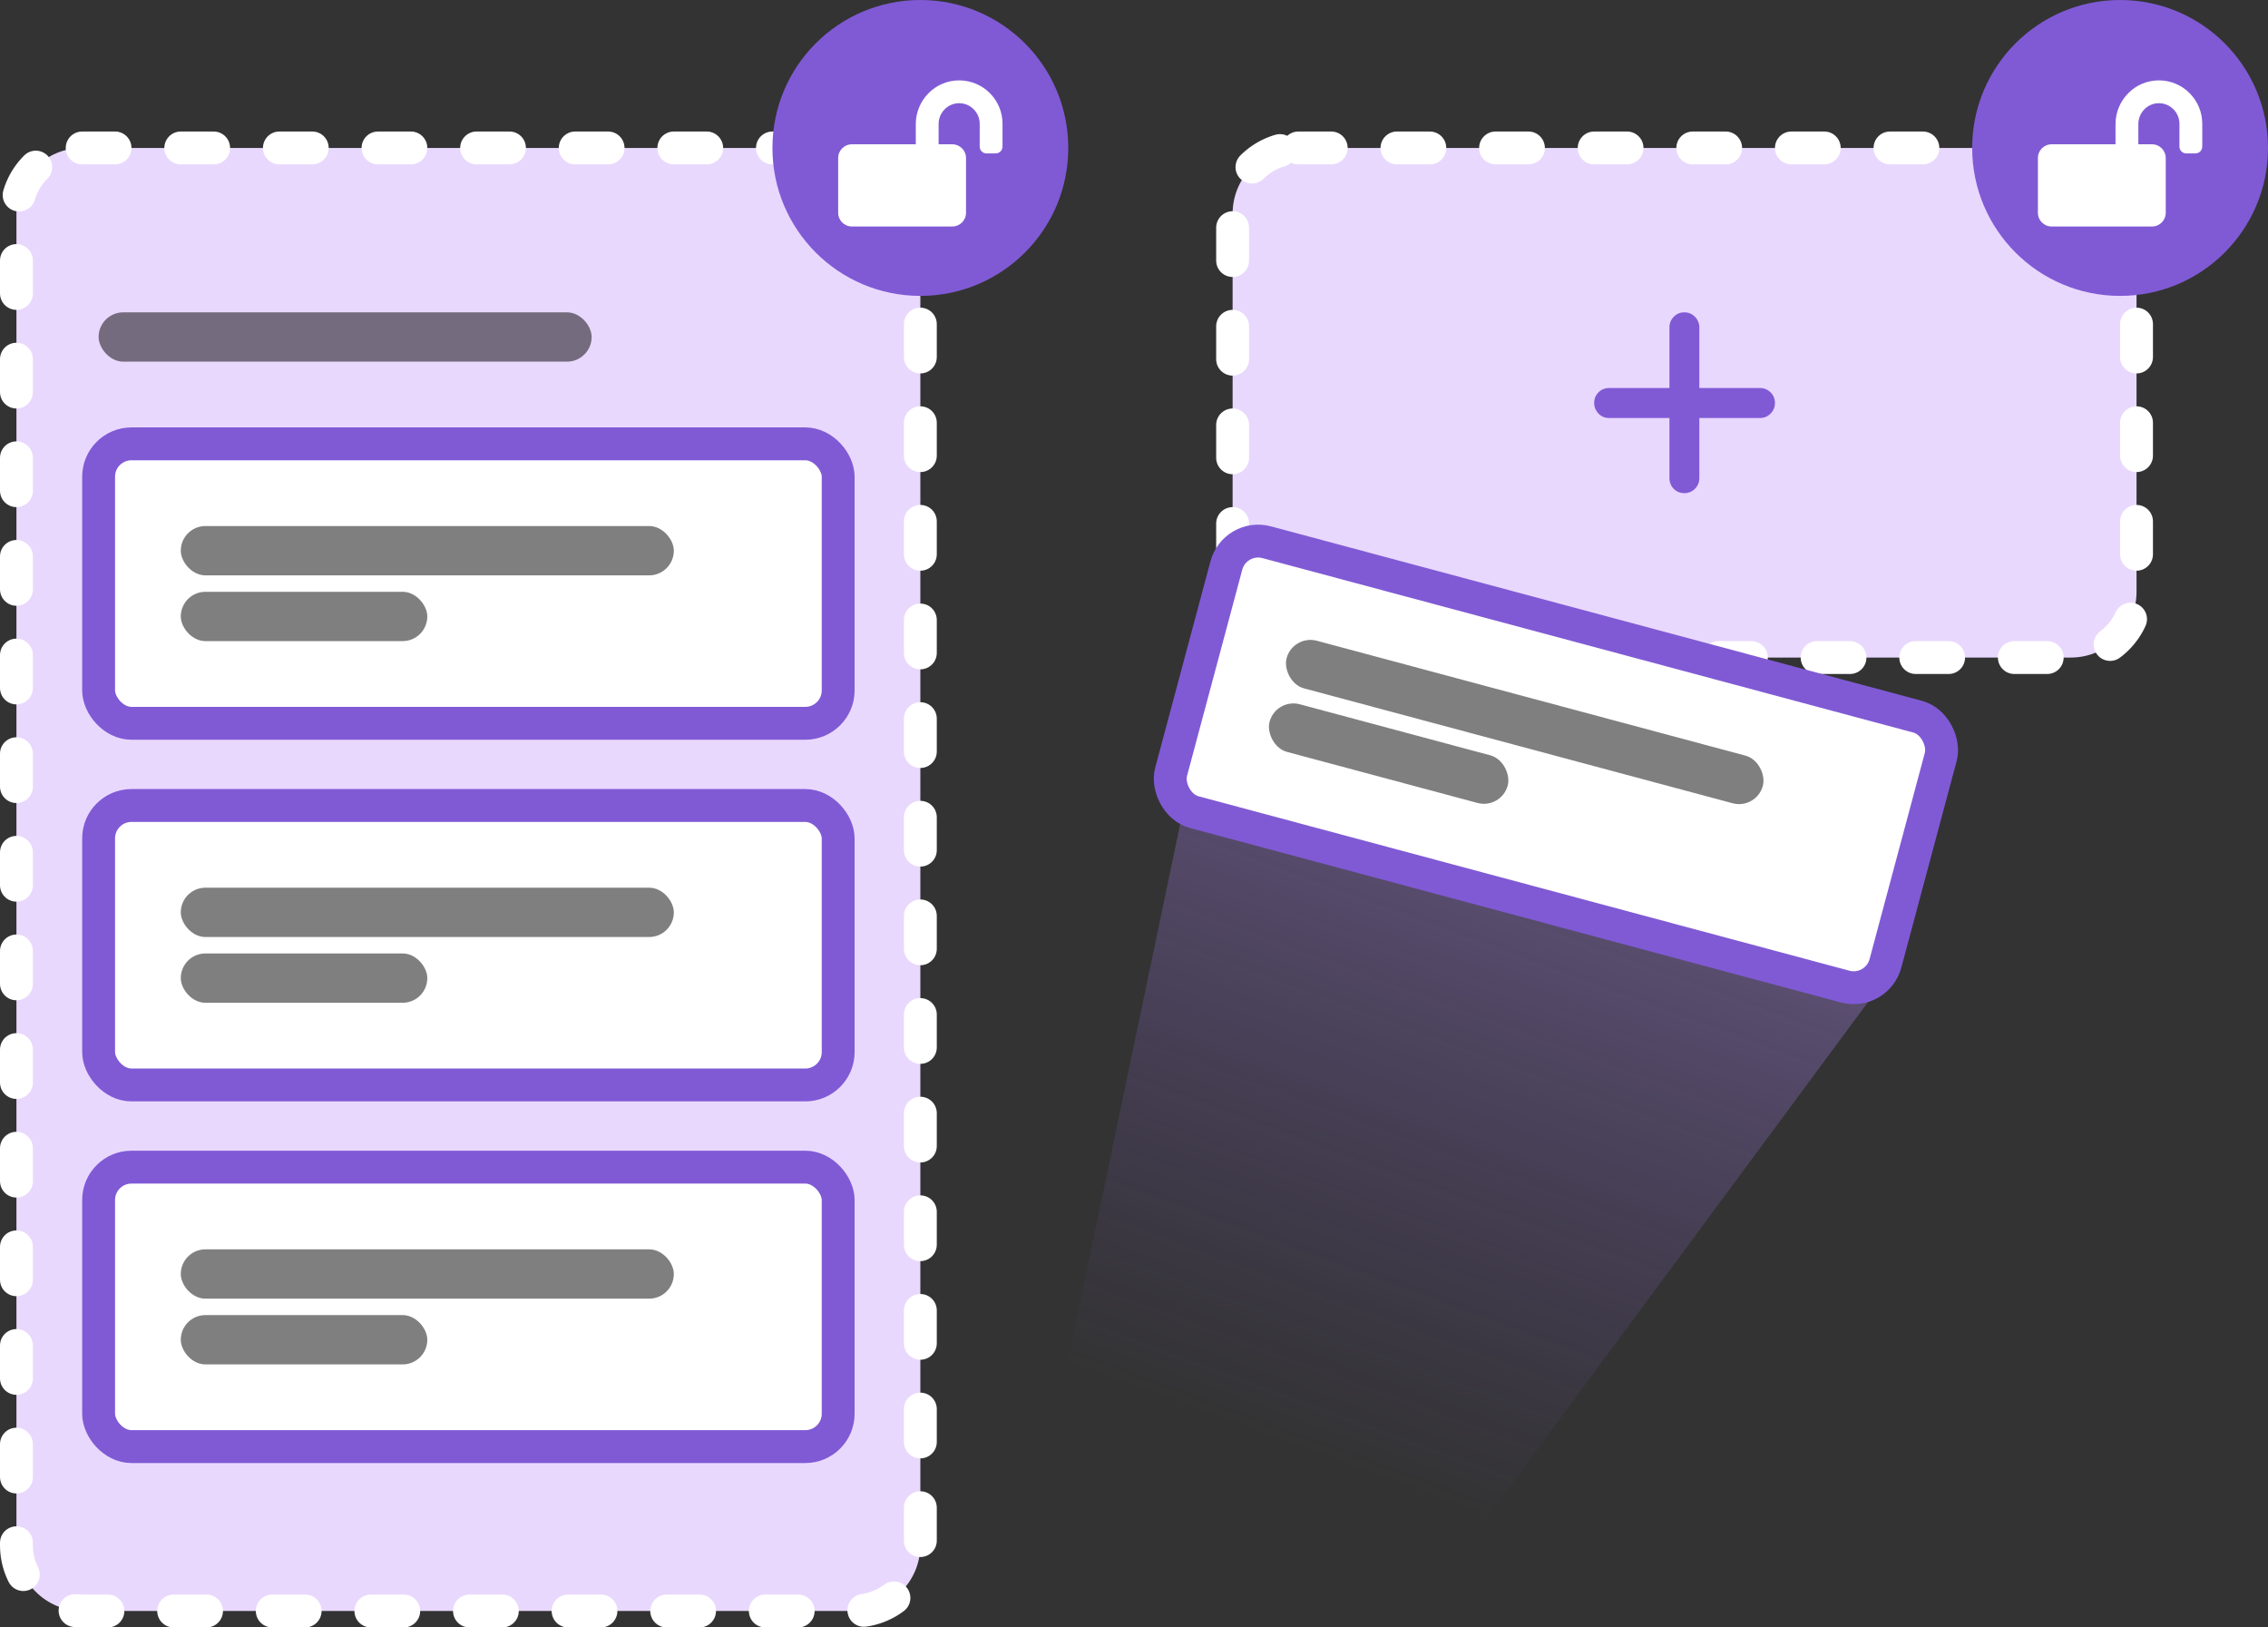 <?xml version="1.0" encoding="UTF-8"?>
<svg width="138px" height="99px" viewBox="0 0 138 99" version="1.1" xmlns="http://www.w3.org/2000/svg" xmlns:xlink="http://www.w3.org/1999/xlink">
    <rect x="0" y="0" width="138" height="99" fill="#333333" stroke="none"/>
    <title>open-sort-icon</title>
    <defs>
        <linearGradient x1="63.096%" y1="7.285%" x2="36.959%" y2="88.729%" id="linearGradient-1">
            <stop stop-color="#B793EC" stop-opacity="0.5" offset="0%"></stop>
            <stop stop-color="#805AD5" stop-opacity="0" offset="100%"></stop>
        </linearGradient>
    </defs>
    <g id="icons" stroke="none" stroke-width="1" fill="none" fill-rule="evenodd">
        <g id="open-sort-icon" transform="translate(1, 0)">
            <g id="open-group" transform="translate(0, 9)" fill="#E9D8FD" stroke="#FFFFFF" stroke-dasharray="2,4" stroke-linecap="round" stroke-linejoin="round" stroke-width="2">
                <path d="M4,0 L51,0 C53.209,-4.05812251e-16 55,1.791 55,4 L55,85 C55,87.209 53.209,89 51,89 L4,89 C1.791,89 2.705415e-16,87.209 0,85 L0,4 C-2.705415e-16,1.791 1.791,4.05812251e-16 4,0 Z"></path>
            </g>
            <rect id="Rectangle" fill-opacity="0.5" fill="#000000" x="5" y="19" width="30" height="3" rx="1.5"></rect>
            <g id="open-group-copy" transform="translate(74, 9)" fill="#E9D8FD" stroke="#FFFFFF" stroke-dasharray="2,4" stroke-linecap="round" stroke-linejoin="round" stroke-width="2">
                <path d="M4,0 L51,0 C53.209,-4.05812251e-16 55,1.791 55,4 L55,27 C55,29.209 53.209,31 51,31 L4,31 C1.791,31 2.705415e-16,29.209 0,27 L0,4 C-2.705415e-16,1.791 1.791,4.05812251e-16 4,0 Z" id="open-group"></path>
            </g>
            <path d="M101.489,30 C101.618,30 101.737,29.976 101.848,29.928 C101.958,29.881 102.055,29.815 102.137,29.73 C102.219,29.646 102.283,29.549 102.329,29.438 C102.376,29.328 102.399,29.211 102.399,29.086 L102.399,29.086 L102.399,25.43 L106.08,25.43 C106.337,25.43 106.554,25.341 106.732,25.161 C106.911,24.981 107,24.766 107,24.517 C107,24.26 106.911,24.043 106.732,23.867 C106.554,23.691 106.337,23.603 106.08,23.603 L106.08,23.603 L102.399,23.603 L102.399,19.925 C102.399,19.668 102.31,19.45 102.131,19.27 C101.953,19.09 101.739,19 101.489,19 C101.232,19 101.017,19.09 100.842,19.27 C100.667,19.45 100.58,19.668 100.58,19.925 L100.58,19.925 L100.58,23.603 L96.91,23.603 C96.653,23.603 96.437,23.691 96.262,23.867 C96.087,24.043 96,24.26 96,24.517 C96,24.641 96.023,24.759 96.07,24.869 C96.116,24.979 96.18,25.076 96.262,25.161 C96.344,25.245 96.44,25.311 96.551,25.359 C96.662,25.407 96.781,25.43 96.91,25.43 L96.91,25.43 L100.58,25.43 L100.58,29.086 C100.58,29.343 100.667,29.56 100.842,29.736 C101.017,29.912 101.232,30 101.489,30 Z" id="+" fill="#805AD5" fill-rule="nonzero"></path>
            <g id="card" transform="translate(5, 27)">
                <rect stroke="#805AD5" stroke-width="2" fill="#FFFFFF" x="0" y="0" width="45" height="17" rx="2"></rect>
                <rect id="Rectangle" fill-opacity="0.5" fill="#000000" x="5" y="5" width="30" height="3" rx="1.5"></rect>
                <rect id="Rectangle-Copy" fill-opacity="0.5" fill="#000000" x="5" y="9" width="15" height="3" rx="1.5"></rect>
            </g>
            <g id="card" transform="translate(5, 49)">
                <rect stroke="#805AD5" stroke-width="2" fill="#FFFFFF" x="0" y="0" width="45" height="17" rx="2"></rect>
                <rect id="Rectangle" fill-opacity="0.5" fill="#000000" x="5" y="5" width="30" height="3" rx="1.5"></rect>
                <rect id="Rectangle-Copy" fill-opacity="0.5" fill="#000000" x="5" y="9" width="15" height="3" rx="1.5"></rect>
            </g>
            <g id="card" transform="translate(5, 71)">
                <rect stroke="#805AD5" stroke-width="2" fill="#FFFFFF" x="0" y="0" width="45" height="17" rx="2"></rect>
                <rect id="Rectangle" fill-opacity="0.5" fill="#000000" x="5" y="5" width="30" height="3" rx="1.5"></rect>
                <rect id="Rectangle-Copy" fill-opacity="0.5" fill="#000000" x="5" y="9" width="15" height="3" rx="1.5"></rect>
            </g>
            <g id="Group" transform="translate(46, 0)">
                <circle id="Oval" fill="#805AD5" cx="9" cy="9" r="9"></circle>
                <path d="M11.352,4.889 C9.894,4.894 8.722,6.095 8.722,7.554 L8.722,8.778 L4.833,8.778 C4.373,8.778 4,9.151 4,9.611 L4,12.944 C4,13.405 4.373,13.778 4.833,13.778 L10.944,13.778 C11.405,13.778 11.778,13.405 11.778,12.944 L11.778,9.611 C11.778,9.151 11.405,8.778 10.944,8.778 L10.111,8.778 L10.111,7.543 C10.111,6.856 10.661,6.285 11.349,6.278 C12.043,6.271 12.611,6.835 12.611,7.528 L12.611,8.917 C12.611,9.148 12.797,9.333 13.028,9.333 L13.583,9.333 C13.814,9.333 14,9.148 14,8.917 L14,7.528 C14,6.069 12.811,4.884 11.352,4.889 Z" id="Icon/Security/Lock-Open" fill="#FFFFFF"></path>
            </g>
            <g id="Group" transform="translate(119, 0)">
                <circle id="Oval" fill="#805AD5" cx="9" cy="9" r="9"></circle>
                <path d="M11.352,4.889 C9.894,4.894 8.722,6.095 8.722,7.554 L8.722,8.778 L4.833,8.778 C4.373,8.778 4,9.151 4,9.611 L4,12.944 C4,13.405 4.373,13.778 4.833,13.778 L10.944,13.778 C11.405,13.778 11.778,13.405 11.778,12.944 L11.778,9.611 C11.778,9.151 11.405,8.778 10.944,8.778 L10.111,8.778 L10.111,7.543 C10.111,6.856 10.661,6.285 11.349,6.278 C12.043,6.271 12.611,6.835 12.611,7.528 L12.611,8.917 C12.611,9.148 12.797,9.333 13.028,9.333 L13.583,9.333 C13.814,9.333 14,9.148 14,8.917 L14,7.528 C14,6.069 12.811,4.884 11.352,4.889 Z" id="Icon/Security/Lock-Open" fill="#FFFFFF"></path>
            </g>
            <g id="Group" transform="translate(61, 32)">
                <path d="M15.541,1.046 L54.558,11.481 C55.625,11.766 56.259,12.862 55.974,13.93 C55.973,13.933 55.972,13.936 55.971,13.939 L52.099,28.138 C52.033,28.377 51.924,28.602 51.777,28.801 L25,65 L25,65 L0,65 L13.067,2.568 C13.293,1.487 14.353,0.794 15.434,1.02 C15.47,1.028 15.506,1.036 15.541,1.046 Z" id="card-shadow" fill="url(#linearGradient-1)"></path>
                <g transform="translate(10.172, 6)" id="card-copy-2">
                    <g transform="translate(22.5, 8.5) rotate(15) translate(-22.5, -8.5) " id="card">
                        <rect stroke="#805AD5" stroke-width="2" fill="#FFFFFF" x="0" y="0" width="45" height="17" rx="2"></rect>
                        <rect id="Rectangle" fill-opacity="0.5" fill="#000000" x="5" y="5" width="30" height="3" rx="1.5"></rect>
                        <rect id="Rectangle-Copy" fill-opacity="0.5" fill="#000000" x="5" y="9" width="15" height="3" rx="1.5"></rect>
                    </g>
                </g>
            </g>
        </g>
    </g>
</svg>